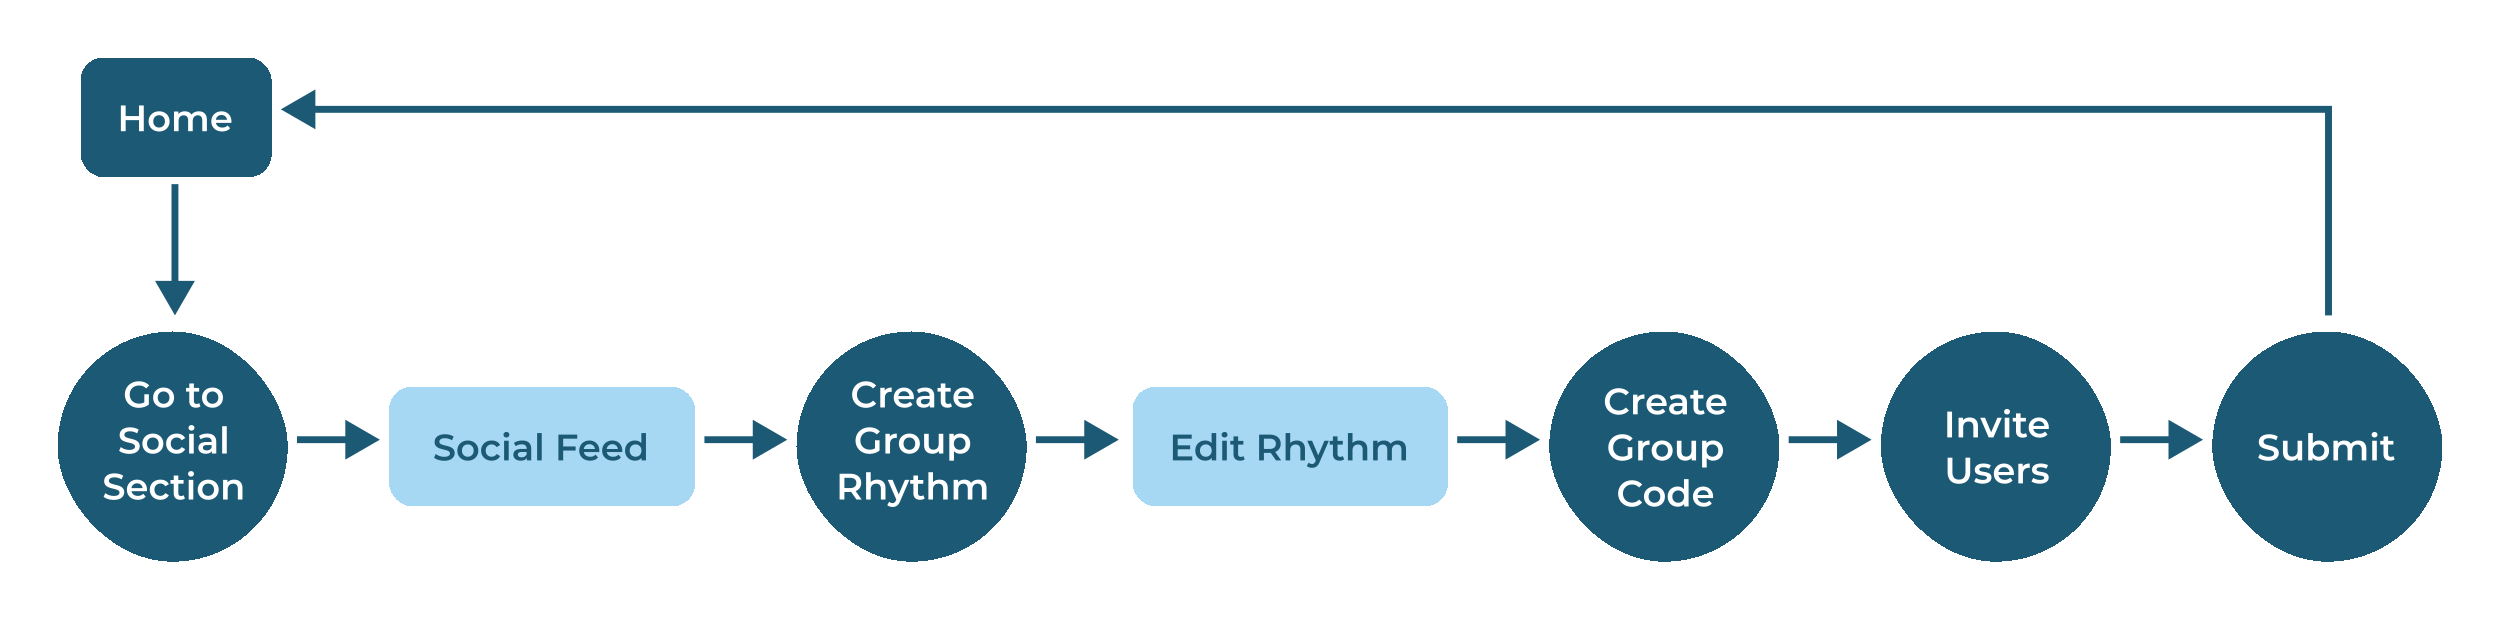 <svg xmlns="http://www.w3.org/2000/svg" width="1086" height="269" fill="none"><g filter="url(#a)"><rect width="100" height="100" x="25" y="141" fill="#1B5975" rx="50" shape-rendering="crispEdges"/><path fill="#fff" d="M62.699 171.76c-.72.416-1.504.576-2.304.576-2.368 0-4.048-1.664-4.048-3.936 0-2.32 1.68-3.936 4.064-3.936 1.2 0 2.208.4 3.088 1.28l1.312-1.28c-1.056-1.2-2.624-1.824-4.496-1.824-3.504 0-6.064 2.416-6.064 5.76s2.56 5.76 6.032 5.76c1.584 0 3.216-.48 4.384-1.424v-4.464h-1.968v3.488zm8.36 2.352c2.655 0 4.56-1.824 4.56-4.384 0-2.56-1.905-4.368-4.56-4.368-2.625 0-4.545 1.808-4.545 4.368 0 2.56 1.92 4.384 4.544 4.384zm0-1.712c-1.44 0-2.529-1.04-2.529-2.672 0-1.632 1.088-2.672 2.528-2.672 1.456 0 2.544 1.04 2.544 2.672 0 1.632-1.088 2.672-2.544 2.672zm15.47-.288c-.304.24-.704.352-1.12.352-.768 0-1.184-.448-1.184-1.28v-4.064h2.288v-1.6h-2.288v-1.952h-2v1.952h-1.408v1.6h1.408v4.112c0 1.888 1.072 2.88 2.944 2.88.72 0 1.44-.192 1.92-.576l-.56-1.424zm5.764 2c2.656 0 4.56-1.824 4.56-4.384 0-2.56-1.904-4.368-4.56-4.368-2.624 0-4.544 1.808-4.544 4.368 0 2.56 1.92 4.384 4.544 4.384zm0-1.712c-1.44 0-2.528-1.04-2.528-2.672 0-1.632 1.088-2.672 2.528-2.672 1.456 0 2.544 1.04 2.544 2.672 0 1.632-1.088 2.672-2.544 2.672zm-36.137 21.76c3.072 0 4.528-1.536 4.528-3.328 0-4.112-6.64-2.56-6.64-4.944 0-.848.704-1.52 2.432-1.52.976 0 2.08.288 3.088.88l.656-1.616c-.976-.64-2.384-.992-3.728-.992-3.072 0-4.512 1.536-4.512 3.344 0 4.16 6.656 2.576 6.656 4.992 0 .832-.736 1.456-2.48 1.456-1.376 0-2.8-.512-3.696-1.232l-.72 1.616c.928.8 2.672 1.344 4.416 1.344zm10.238-.048c2.656 0 4.56-1.824 4.56-4.384 0-2.56-1.904-4.368-4.56-4.368-2.624 0-4.544 1.808-4.544 4.368 0 2.56 1.92 4.384 4.544 4.384zm0-1.712c-1.44 0-2.528-1.04-2.528-2.672 0-1.632 1.088-2.672 2.528-2.672 1.456 0 2.544 1.04 2.544 2.672 0 1.632-1.088 2.672-2.544 2.672zm10.393 1.712c1.664 0 2.992-.72 3.648-2l-1.536-.896c-.512.816-1.28 1.184-2.128 1.184-1.472 0-2.592-1.008-2.592-2.672 0-1.648 1.12-2.672 2.592-2.672.848 0 1.616.368 2.128 1.184l1.536-.896c-.656-1.296-1.984-1.984-3.648-1.984-2.704 0-4.624 1.808-4.624 4.368 0 2.56 1.92 4.384 4.624 4.384zm6.385-10.064c.752 0 1.28-.544 1.28-1.248 0-.656-.544-1.152-1.28-1.152s-1.28.528-1.28 1.2c0 .672.544 1.2 1.28 1.2zM82.164 194h2v-8.544h-2V194zm7.889-8.64c-1.376 0-2.704.352-3.616 1.056l.784 1.456c.64-.528 1.632-.848 2.592-.848 1.424 0 2.128.688 2.128 1.856v.128h-2.208c-2.592 0-3.552 1.12-3.552 2.544 0 1.488 1.232 2.56 3.184 2.56 1.28 0 2.208-.416 2.688-1.152V194h1.888v-5.008c0-2.464-1.424-3.632-3.888-3.632zm-.272 7.296c-1.024 0-1.632-.464-1.632-1.184 0-.624.368-1.136 1.728-1.136h2.064v.992c-.336.88-1.184 1.328-2.16 1.328zM96.507 194h2v-11.872h-2V194zM49.43 214.16c3.072 0 4.528-1.536 4.528-3.328 0-4.112-6.64-2.56-6.64-4.944 0-.848.704-1.52 2.432-1.52.976 0 2.08.288 3.088.88l.656-1.616c-.976-.64-2.384-.992-3.728-.992-3.072 0-4.512 1.536-4.512 3.344 0 4.16 6.656 2.576 6.656 4.992 0 .832-.736 1.456-2.48 1.456-1.376 0-2.8-.512-3.696-1.232l-.72 1.616c.928.8 2.672 1.344 4.416 1.344zm14.43-4.384c0-2.672-1.823-4.416-4.32-4.416-2.543 0-4.415 1.824-4.415 4.368 0 2.544 1.856 4.384 4.72 4.384 1.472 0 2.672-.48 3.44-1.392l-1.072-1.232c-.608.624-1.36.928-2.32.928-1.488 0-2.528-.8-2.768-2.048h6.704a8.21 8.21 0 0 0 .032-.592zm-4.32-2.816c1.313 0 2.257.848 2.417 2.08h-4.848c.192-1.248 1.136-2.08 2.432-2.08zm10.162 7.152c1.664 0 2.992-.72 3.648-2l-1.536-.896c-.512.816-1.28 1.184-2.128 1.184-1.472 0-2.592-1.008-2.592-2.672 0-1.648 1.12-2.672 2.592-2.672.848 0 1.616.368 2.128 1.184l1.536-.896c-.656-1.296-1.984-1.984-3.648-1.984-2.704 0-4.624 1.808-4.624 4.368 0 2.56 1.92 4.384 4.624 4.384zm10.062-2c-.304.24-.704.352-1.12.352-.768 0-1.184-.448-1.184-1.28v-4.064h2.288v-1.6H77.46v-1.952h-2v1.952h-1.408v1.6h1.408v4.112c0 1.888 1.072 2.88 2.944 2.88.72 0 1.44-.192 1.92-.576l-.56-1.424zm3.213-8.064c.752 0 1.28-.544 1.28-1.248 0-.656-.544-1.152-1.28-1.152s-1.28.528-1.28 1.2c0 .672.544 1.2 1.28 1.2zM81.968 214h2v-8.544h-2V214zm8.465.112c2.656 0 4.56-1.824 4.56-4.384 0-2.56-1.904-4.368-4.56-4.368-2.624 0-4.544 1.808-4.544 4.368 0 2.56 1.92 4.384 4.544 4.384zm0-1.712c-1.44 0-2.528-1.04-2.528-2.672 0-1.632 1.088-2.672 2.528-2.672 1.456 0 2.544 1.04 2.544 2.672 0 1.632-1.088 2.672-2.544 2.672zm11.321-7.04c-1.248 0-2.288.416-2.944 1.2v-1.104h-1.904V214h2v-4.32c0-1.712.96-2.576 2.384-2.576 1.28 0 2.032.736 2.032 2.256V214h2v-4.896c0-2.576-1.52-3.744-3.568-3.744z"/></g><g filter="url(#b)"><rect width="100" height="100" x="346" y="141" fill="#1B5975" rx="50" shape-rendering="crispEdges"/><path fill="#fff" d="M376.149 174.16c1.84 0 3.408-.656 4.448-1.872l-1.344-1.28c-.816.896-1.824 1.328-2.992 1.328-2.32 0-4-1.632-4-3.936 0-2.304 1.68-3.936 4-3.936 1.168 0 2.176.432 2.992 1.312l1.344-1.264c-1.04-1.216-2.608-1.872-4.432-1.872-3.44 0-6 2.416-6 5.76s2.56 5.76 5.984 5.76zm8.153-7.456v-1.248h-1.904V174h2v-4.144c0-1.744.96-2.64 2.48-2.64.144 0 .288.016.464.048v-1.904c-1.424 0-2.464.448-3.04 1.344zm12.69 3.072c0-2.672-1.824-4.416-4.32-4.416-2.544 0-4.416 1.824-4.416 4.368 0 2.544 1.856 4.384 4.72 4.384 1.472 0 2.672-.48 3.44-1.392l-1.072-1.232c-.608.624-1.36.928-2.32.928-1.488 0-2.528-.8-2.768-2.048h6.704a8.21 8.21 0 0 0 .032-.592zm-4.32-2.816c1.312 0 2.256.848 2.416 2.08h-4.848c.192-1.248 1.136-2.08 2.432-2.08zm9.271-1.6c-1.376 0-2.704.352-3.616 1.056l.784 1.456c.64-.528 1.632-.848 2.592-.848 1.424 0 2.128.688 2.128 1.856v.128h-2.208c-2.592 0-3.552 1.12-3.552 2.544 0 1.488 1.232 2.56 3.184 2.56 1.28 0 2.208-.416 2.688-1.152V174h1.888v-5.008c0-2.464-1.424-3.632-3.888-3.632zm-.272 7.296c-1.024 0-1.632-.464-1.632-1.184 0-.624.368-1.136 1.728-1.136h2.064v.992c-.336.88-1.184 1.328-2.16 1.328zm11.303-.544c-.304.24-.704.352-1.12.352-.768 0-1.184-.448-1.184-1.28v-4.064h2.288v-1.6h-2.288v-1.952h-2v1.952h-1.408v1.6h1.408v4.112c0 1.888 1.072 2.88 2.944 2.88.72 0 1.44-.192 1.92-.576l-.56-1.424zm9.956-2.336c0-2.672-1.824-4.416-4.32-4.416-2.544 0-4.416 1.824-4.416 4.368 0 2.544 1.856 4.384 4.72 4.384 1.472 0 2.672-.48 3.44-1.392l-1.072-1.232c-.608.624-1.36.928-2.32.928-1.488 0-2.528-.8-2.768-2.048h6.704a8.21 8.21 0 0 0 .032-.592zm-4.32-2.816c1.312 0 2.256.848 2.416 2.08h-4.848c.192-1.248 1.136-2.08 2.432-2.08zm-38.505 24.8c-.72.416-1.504.576-2.304.576-2.368 0-4.048-1.664-4.048-3.936 0-2.32 1.68-3.936 4.064-3.936 1.2 0 2.208.4 3.088 1.28l1.312-1.28c-1.056-1.2-2.624-1.824-4.496-1.824-3.504 0-6.064 2.416-6.064 5.76s2.56 5.76 6.032 5.76c1.584 0 3.216-.48 4.384-1.424v-4.464h-1.968v3.488zm6.424-5.056v-1.248h-1.904V194h2v-4.144c0-1.744.96-2.64 2.48-2.64.144 0 .288.016.464.048v-1.904c-1.424 0-2.464.448-3.04 1.344zm8.498 7.408c2.656 0 4.56-1.824 4.56-4.384 0-2.56-1.904-4.368-4.56-4.368-2.624 0-4.544 1.808-4.544 4.368 0 2.56 1.92 4.384 4.544 4.384zm0-1.712c-1.44 0-2.528-1.04-2.528-2.672 0-1.632 1.088-2.672 2.528-2.672 1.456 0 2.544 1.04 2.544 2.672 0 1.632-1.088 2.672-2.544 2.672zm12.745-6.944v4.32c0 1.712-.944 2.576-2.336 2.576-1.264 0-2-.736-2-2.288v-4.608h-2v4.88c0 2.576 1.488 3.776 3.68 3.776 1.104 0 2.112-.416 2.752-1.2V194h1.904v-8.544h-2zm9.354-.096c-1.168 0-2.16.4-2.832 1.216v-1.12h-1.904v11.648h2v-4.144c.688.784 1.648 1.152 2.736 1.152 2.496 0 4.336-1.728 4.336-4.384 0-2.64-1.84-4.368-4.336-4.368zm-.224 7.04c-1.44 0-2.544-1.04-2.544-2.672 0-1.632 1.104-2.672 2.544-2.672s2.528 1.04 2.528 2.672c0 1.632-1.088 2.672-2.528 2.672zM374.291 214l-2.576-3.68c1.52-.592 2.384-1.84 2.384-3.536 0-2.48-1.824-3.984-4.768-3.984h-4.608V214h2.08v-3.264h2.528c.144 0 .288 0 .432-.016l2.288 3.28h2.24zm-2.288-7.216c0 1.408-.944 2.24-2.768 2.24h-2.432v-4.464h2.432c1.824 0 2.768.816 2.768 2.224zm9.079-1.424c-1.184 0-2.192.384-2.848 1.088v-4.32h-2V214h2v-4.32c0-1.712.96-2.576 2.384-2.576 1.28 0 2.032.736 2.032 2.256V214h2v-4.896c0-2.576-1.52-3.744-3.568-3.744zm12.029.096-2.704 6.32-2.688-6.32h-2.08l3.728 8.576-.144.336c-.384.848-.8 1.184-1.504 1.184a2.167 2.167 0 0 1-1.472-.592l-.8 1.472c.544.496 1.44.784 2.288.784 1.424 0 2.512-.592 3.296-2.528l4-9.232h-1.92zm7.98 6.656c-.304.24-.704.352-1.12.352-.768 0-1.184-.448-1.184-1.28v-4.064h2.288v-1.6h-2.288v-1.952h-2v1.952h-1.408v1.6h1.408v4.112c0 1.888 1.072 2.88 2.944 2.88.72 0 1.44-.192 1.92-.576l-.56-1.424zm7.053-6.752c-1.184 0-2.192.384-2.848 1.088v-4.32h-2V214h2v-4.32c0-1.712.96-2.576 2.384-2.576 1.28 0 2.032.736 2.032 2.256V214h2v-4.896c0-2.576-1.52-3.744-3.568-3.744zm16.89 0c-1.36 0-2.512.544-3.2 1.424-.592-.96-1.632-1.424-2.88-1.424-1.168 0-2.16.416-2.8 1.184v-1.088h-1.904V214h2v-4.336c0-1.696.896-2.56 2.224-2.56 1.216 0 1.92.736 1.92 2.256V214h2v-4.336c0-1.696.912-2.56 2.224-2.56 1.216 0 1.92.736 1.92 2.256V214h2v-4.896c0-2.576-1.44-3.744-3.504-3.744z"/></g><g filter="url(#c)"><rect width="100" height="100" x="673" y="141" fill="#1B5975" rx="50" shape-rendering="crispEdges"/><path fill="#fff" d="M703.149 177.16c1.84 0 3.408-.656 4.448-1.872l-1.344-1.28c-.816.896-1.824 1.328-2.992 1.328-2.32 0-4-1.632-4-3.936 0-2.304 1.68-3.936 4-3.936 1.168 0 2.176.432 2.992 1.312l1.344-1.264c-1.04-1.216-2.608-1.872-4.432-1.872-3.44 0-6 2.416-6 5.76s2.56 5.76 5.984 5.76zm8.153-7.456v-1.248h-1.904V177h2v-4.144c0-1.744.96-2.64 2.48-2.64.144 0 .288.016.464.048v-1.904c-1.424 0-2.464.448-3.04 1.344zm12.69 3.072c0-2.672-1.824-4.416-4.32-4.416-2.544 0-4.416 1.824-4.416 4.368 0 2.544 1.856 4.384 4.72 4.384 1.472 0 2.672-.48 3.44-1.392l-1.072-1.232c-.608.624-1.36.928-2.32.928-1.488 0-2.528-.8-2.768-2.048h6.704a8.21 8.21 0 0 0 .032-.592zm-4.32-2.816c1.312 0 2.256.848 2.416 2.08h-4.848c.192-1.248 1.136-2.08 2.432-2.08zm9.271-1.6c-1.376 0-2.704.352-3.616 1.056l.784 1.456c.64-.528 1.632-.848 2.592-.848 1.424 0 2.128.688 2.128 1.856v.128h-2.208c-2.592 0-3.552 1.12-3.552 2.544 0 1.488 1.232 2.56 3.184 2.56 1.28 0 2.208-.416 2.688-1.152V177h1.888v-5.008c0-2.464-1.424-3.632-3.888-3.632zm-.272 7.296c-1.024 0-1.632-.464-1.632-1.184 0-.624.368-1.136 1.728-1.136h2.064v.992c-.336.88-1.184 1.328-2.16 1.328zm11.303-.544c-.304.24-.704.352-1.12.352-.768 0-1.184-.448-1.184-1.28v-4.064h2.288v-1.6h-2.288v-1.952h-2v1.952h-1.408v1.6h1.408v4.112c0 1.888 1.072 2.88 2.944 2.88.72 0 1.44-.192 1.92-.576l-.56-1.424zm9.956-2.336c0-2.672-1.824-4.416-4.32-4.416-2.544 0-4.416 1.824-4.416 4.368 0 2.544 1.856 4.384 4.72 4.384 1.472 0 2.672-.48 3.44-1.392l-1.072-1.232c-.608.624-1.36.928-2.32.928-1.488 0-2.528-.8-2.768-2.048h6.704a8.21 8.21 0 0 0 .032-.592zm-4.32-2.816c1.312 0 2.256.848 2.416 2.08h-4.848c.192-1.248 1.136-2.08 2.432-2.08zm-38.505 24.8c-.72.416-1.504.576-2.304.576-2.368 0-4.048-1.664-4.048-3.936 0-2.32 1.68-3.936 4.064-3.936 1.2 0 2.208.4 3.088 1.28l1.312-1.28c-1.056-1.2-2.624-1.824-4.496-1.824-3.504 0-6.064 2.416-6.064 5.76s2.56 5.76 6.032 5.76c1.584 0 3.216-.48 4.384-1.424v-4.464h-1.968v3.488zm6.424-5.056v-1.248h-1.904V197h2v-4.144c0-1.744.96-2.64 2.48-2.64.144 0 .288.016.464.048v-1.904c-1.424 0-2.464.448-3.04 1.344zm8.498 7.408c2.656 0 4.56-1.824 4.56-4.384 0-2.56-1.904-4.368-4.56-4.368-2.624 0-4.544 1.808-4.544 4.368 0 2.56 1.92 4.384 4.544 4.384zm0-1.712c-1.44 0-2.528-1.04-2.528-2.672 0-1.632 1.088-2.672 2.528-2.672 1.456 0 2.544 1.04 2.544 2.672 0 1.632-1.088 2.672-2.544 2.672zm12.745-6.944v4.32c0 1.712-.944 2.576-2.336 2.576-1.264 0-2-.736-2-2.288v-4.608h-2v4.88c0 2.576 1.488 3.776 3.68 3.776 1.104 0 2.112-.416 2.752-1.2V197h1.904v-8.544h-2zm9.354-.096c-1.168 0-2.16.4-2.832 1.216v-1.12h-1.904v11.648h2v-4.144c.688.784 1.648 1.152 2.736 1.152 2.496 0 4.336-1.728 4.336-4.384 0-2.64-1.84-4.368-4.336-4.368zm-.224 7.04c-1.44 0-2.544-1.04-2.544-2.672 0-1.632 1.104-2.672 2.544-2.672s2.528 1.04 2.528 2.672c0 1.632-1.088 2.672-2.528 2.672zm-34.995 21.76c1.84 0 3.408-.656 4.448-1.872l-1.344-1.28c-.816.896-1.824 1.328-2.992 1.328-2.32 0-4-1.632-4-3.936 0-2.304 1.68-3.936 4-3.936 1.168 0 2.176.432 2.992 1.312l1.344-1.264c-1.04-1.216-2.608-1.872-4.432-1.872-3.44 0-6 2.416-6 5.76s2.56 5.76 5.984 5.76zm9.776-.048c2.656 0 4.56-1.824 4.56-4.384 0-2.56-1.904-4.368-4.56-4.368-2.624 0-4.544 1.808-4.544 4.368 0 2.56 1.92 4.384 4.544 4.384zm0-1.712c-1.44 0-2.528-1.04-2.528-2.672 0-1.632 1.088-2.672 2.528-2.672 1.456 0 2.544 1.04 2.544 2.672 0 1.632-1.088 2.672-2.544 2.672zm12.841-10.272v4.384c-.672-.784-1.648-1.152-2.752-1.152-2.48 0-4.32 1.712-4.32 4.368 0 2.656 1.84 4.384 4.32 4.384 1.168 0 2.16-.4 2.832-1.216V217h1.92v-11.872h-2zm-2.512 10.272c-1.44 0-2.544-1.04-2.544-2.672 0-1.632 1.104-2.672 2.544-2.672s2.544 1.04 2.544 2.672c0 1.632-1.104 2.672-2.544 2.672zm15.16-2.624c0-2.672-1.824-4.416-4.32-4.416-2.544 0-4.416 1.824-4.416 4.368 0 2.544 1.856 4.384 4.72 4.384 1.472 0 2.672-.48 3.44-1.392l-1.072-1.232c-.608.624-1.36.928-2.32.928-1.488 0-2.528-.8-2.768-2.048h6.704a8.21 8.21 0 0 0 .032-.592zm-4.32-2.816c1.312 0 2.256.848 2.416 2.08h-4.848c.192-1.248 1.136-2.08 2.432-2.08z"/></g><g filter="url(#d)"><rect width="100" height="100" x="817" y="141" fill="#1B5975" rx="50" shape-rendering="crispEdges"/><path fill="#fff" d="M845.887 187h2.08v-11.2h-2.08V187zm9.765-8.64c-1.248 0-2.288.416-2.944 1.2v-1.104h-1.904V187h2v-4.32c0-1.712.96-2.576 2.384-2.576 1.28 0 2.032.736 2.032 2.256V187h2v-4.896c0-2.576-1.52-3.744-3.568-3.744zm12.029.096-2.736 6.336-2.656-6.336h-2.08l3.664 8.544h2.064l3.664-8.544h-1.92zm4.178-1.408c.752 0 1.28-.544 1.28-1.248 0-.656-.544-1.152-1.28-1.152s-1.28.528-1.28 1.2c0 .672.544 1.2 1.28 1.2zM870.851 187h2v-8.544h-2V187zm9.201-1.888c-.304.24-.704.352-1.12.352-.768 0-1.184-.448-1.184-1.28v-4.064h2.288v-1.6h-2.288v-1.952h-2v1.952h-1.408v1.6h1.408v4.112c0 1.888 1.072 2.88 2.944 2.88.72 0 1.44-.192 1.92-.576l-.56-1.424zm9.956-2.336c0-2.672-1.824-4.416-4.32-4.416-2.544 0-4.416 1.824-4.416 4.368 0 2.544 1.856 4.384 4.72 4.384 1.472 0 2.672-.48 3.44-1.392l-1.072-1.232c-.608.624-1.36.928-2.32.928-1.488 0-2.528-.8-2.768-2.048h6.704a8.21 8.21 0 0 0 .032-.592zm-4.32-2.816c1.312 0 2.256.848 2.416 2.08h-4.848c.192-1.248 1.136-2.08 2.432-2.08zm-34.727 27.2c3.056 0 4.896-1.776 4.896-5.04v-6.32h-2.048v6.24c0 2.304-1.024 3.296-2.832 3.296-1.808 0-2.848-.992-2.848-3.296v-6.24h-2.08v6.32c0 3.264 1.84 5.04 4.912 5.04zm10.257-.048c2.4 0 3.872-1.04 3.872-2.64 0-3.344-5.28-1.808-5.28-3.536 0-.56.576-.96 1.792-.96.816 0 1.632.16 2.448.64l.768-1.52c-.768-.464-2.064-.736-3.2-.736-2.304 0-3.76 1.056-3.76 2.672 0 3.408 5.28 1.872 5.28 3.504 0 .592-.528.944-1.792.944-1.072 0-2.224-.352-2.976-.848l-.768 1.52c.768.544 2.192.96 3.616.96zm13.626-4.336c0-2.672-1.824-4.416-4.32-4.416-2.544 0-4.416 1.824-4.416 4.368 0 2.544 1.856 4.384 4.72 4.384 1.472 0 2.672-.48 3.44-1.392l-1.072-1.232c-.608.624-1.36.928-2.32.928-1.488 0-2.528-.8-2.768-2.048h6.704a8.21 8.21 0 0 0 .032-.592zm-4.32-2.816c1.312 0 2.256.848 2.416 2.08h-4.848c.192-1.248 1.136-2.08 2.432-2.08zm8.145-.256v-1.248h-1.904V207h2v-4.144c0-1.744.96-2.64 2.48-2.64.144 0 .288.016.464.048v-1.904c-1.424 0-2.464.448-3.04 1.344zm7.408 7.408c2.4 0 3.872-1.04 3.872-2.64 0-3.344-5.28-1.808-5.28-3.536 0-.56.576-.96 1.792-.96.816 0 1.632.16 2.448.64l.768-1.52c-.768-.464-2.064-.736-3.2-.736-2.304 0-3.76 1.056-3.76 2.672 0 3.408 5.28 1.872 5.28 3.504 0 .592-.528.944-1.792.944-1.072 0-2.224-.352-2.976-.848l-.768 1.52c.768.544 2.192.96 3.616.96z"/></g><g filter="url(#e)"><rect width="100" height="100" x="961" y="141" fill="#1B5975" rx="50" shape-rendering="crispEdges"/><path fill="#fff" d="M985.39 197.16c3.072 0 4.528-1.536 4.528-3.328 0-4.112-6.64-2.56-6.64-4.944 0-.848.704-1.52 2.432-1.52.976 0 2.08.288 3.088.88l.656-1.616c-.976-.64-2.384-.992-3.728-.992-3.072 0-4.512 1.536-4.512 3.344 0 4.16 6.656 2.576 6.656 4.992 0 .832-.736 1.456-2.48 1.456-1.376 0-2.8-.512-3.696-1.232l-.72 1.616c.928.8 2.672 1.344 4.416 1.344zm12.671-8.704v4.32c0 1.712-.944 2.576-2.336 2.576-1.264 0-2-.736-2-2.288v-4.608h-2v4.88c0 2.576 1.488 3.776 3.68 3.776 1.104 0 2.112-.416 2.752-1.2V197h1.903v-8.544h-1.999zm9.359-.096c-1.09 0-2.05.368-2.74 1.136v-4.368h-2V197h1.9v-1.104c.68.816 1.67 1.216 2.84 1.216 2.49 0 4.33-1.728 4.33-4.384 0-2.656-1.84-4.368-4.33-4.368zm-.23 7.04c-1.44 0-2.54-1.04-2.54-2.672 0-1.632 1.1-2.672 2.54-2.672s2.53 1.04 2.53 2.672c0 1.632-1.09 2.672-2.53 2.672zm17.24-7.04c-1.36 0-2.51.544-3.2 1.424-.59-.96-1.63-1.424-2.88-1.424-1.17 0-2.16.416-2.8 1.184v-1.088h-1.9V197h2v-4.336c0-1.696.89-2.56 2.22-2.56 1.22 0 1.92.736 1.92 2.256V197h2v-4.336c0-1.696.91-2.56 2.23-2.56 1.21 0 1.92.736 1.92 2.256V197h2v-4.896c0-2.576-1.44-3.744-3.51-3.744zm7.07-1.312c.75 0 1.28-.544 1.28-1.248 0-.656-.54-1.152-1.28-1.152s-1.28.528-1.28 1.2c0 .672.54 1.2 1.28 1.2zm-1.01 9.952h2v-8.544h-2V197zm9.2-1.888c-.3.24-.7.352-1.12.352-.77 0-1.18-.448-1.18-1.28v-4.064h2.29v-1.6h-2.29v-1.952h-2v1.952h-1.41v1.6h1.41v4.112c0 1.888 1.07 2.88 2.94 2.88.72 0 1.44-.192 1.92-.576l-.56-1.424z"/></g><g filter="url(#f)"><rect width="133" height="52" x="169" y="165" fill="#A7D8F3" rx="10" shape-rendering="crispEdges"/><path fill="#1B5975" d="M192.976 197.16a8.638 8.638 0 0 1-2.512-.368c-.8-.245-1.435-.571-1.904-.976l.72-1.616c.459.363 1.019.661 1.68.896a6.342 6.342 0 0 0 2.016.336c.832 0 1.451-.133 1.856-.4.416-.267.624-.619.624-1.056a.988.988 0 0 0-.352-.784 2.273 2.273 0 0 0-.864-.496 19.44 19.44 0 0 0-1.44-.4c-.853-.203-1.547-.405-2.08-.608a3.52 3.52 0 0 1-1.36-.944c-.373-.437-.56-1.024-.56-1.76 0-.619.165-1.179.496-1.68.341-.512.848-.917 1.52-1.216.683-.299 1.515-.448 2.496-.448.683 0 1.355.085 2.016.256.661.171 1.232.416 1.712.736l-.656 1.616a6.47 6.47 0 0 0-1.536-.656 5.759 5.759 0 0 0-1.552-.224c-.821 0-1.435.139-1.84.416-.395.277-.592.645-.592 1.104 0 .32.112.581.336.784.235.203.528.363.88.48.352.117.832.251 1.44.4.832.192 1.515.395 2.048.608a3.37 3.37 0 0 1 1.36.944c.384.427.576 1.003.576 1.728 0 .619-.171 1.179-.512 1.68-.331.501-.837.901-1.52 1.2-.683.299-1.515.448-2.496.448zm10.239-.048c-.864 0-1.643-.187-2.336-.56a4.147 4.147 0 0 1-1.632-1.552c-.384-.672-.576-1.429-.576-2.272 0-.843.192-1.595.576-2.256a4.147 4.147 0 0 1 1.632-1.552c.693-.373 1.472-.56 2.336-.56.874 0 1.658.187 2.352.56a4.047 4.047 0 0 1 1.616 1.552c.394.661.592 1.413.592 2.256 0 .843-.198 1.6-.592 2.272a4.047 4.047 0 0 1-1.616 1.552c-.694.373-1.478.56-2.352.56zm0-1.712c.736 0 1.344-.245 1.824-.736s.72-1.136.72-1.936-.24-1.445-.72-1.936c-.48-.491-1.088-.736-1.824-.736s-1.344.245-1.824.736c-.47.491-.704 1.136-.704 1.936s.234 1.445.704 1.936c.48.491 1.088.736 1.824.736zm10.392 1.712c-.885 0-1.68-.187-2.384-.56a4.131 4.131 0 0 1-1.648-1.552c-.395-.672-.592-1.429-.592-2.272 0-.843.197-1.595.592-2.256a4.16 4.16 0 0 1 1.632-1.552c.704-.373 1.504-.56 2.4-.56.843 0 1.579.171 2.208.512a3.31 3.31 0 0 1 1.44 1.472l-1.536.896a2.359 2.359 0 0 0-.928-.88 2.416 2.416 0 0 0-1.2-.304c-.747 0-1.365.245-1.856.736-.491.48-.736 1.125-.736 1.936 0 .811.24 1.461.72 1.952.491.48 1.115.72 1.872.72.437 0 .837-.096 1.2-.288.373-.203.683-.501.928-.896l1.536.896a3.5 3.5 0 0 1-1.456 1.488c-.629.341-1.36.512-2.192.512zm5.377-8.656h2V197h-2v-8.544zm1.008-1.408a1.3 1.3 0 0 1-.912-.336 1.151 1.151 0 0 1-.368-.864 1.1 1.1 0 0 1 .368-.848c.245-.235.549-.352.912-.352a1.3 1.3 0 0 1 .912.336c.245.213.368.485.368.816 0 .352-.123.651-.368.896-.235.235-.539.352-.912.352zm6.881 1.312c1.259 0 2.219.304 2.88.912.672.597 1.008 1.504 1.008 2.72V197h-1.888v-1.04c-.245.373-.597.661-1.056.864-.448.192-.992.288-1.632.288-.64 0-1.2-.107-1.68-.32-.48-.224-.853-.528-1.12-.912a2.388 2.388 0 0 1-.384-1.328c0-.768.283-1.381.848-1.84.576-.469 1.477-.704 2.704-.704h2.208v-.128c0-.597-.181-1.056-.544-1.376-.352-.32-.88-.48-1.584-.48-.48 0-.955.075-1.424.224a3.474 3.474 0 0 0-1.168.624l-.784-1.456c.448-.341.987-.603 1.616-.784a7.2 7.2 0 0 1 2-.272zm-.272 7.296c.501 0 .944-.112 1.328-.336.395-.235.672-.565.832-.992v-.992h-2.064c-1.152 0-1.728.379-1.728 1.136 0 .363.144.651.432.864.288.213.688.32 1.2.32zm6.727-10.528h2V197h-2v-11.872zm11.319 2.416v3.408h5.408v1.76h-5.408V197h-2.08v-11.2h8.176v1.744h-6.096zm15.713 5.232c0 .139-.011.336-.032.592h-6.704c.117.629.421 1.131.912 1.504.501.363 1.12.544 1.856.544.938 0 1.712-.309 2.32-.928l1.072 1.232c-.384.459-.87.805-1.456 1.04-.587.235-1.248.352-1.984.352-.939 0-1.766-.187-2.48-.56A4.098 4.098 0 0 1 252.2 195c-.384-.672-.576-1.429-.576-2.272 0-.832.186-1.579.56-2.24a4.067 4.067 0 0 1 1.584-1.568c.672-.373 1.429-.56 2.272-.56.832 0 1.573.187 2.224.56.661.363 1.173.88 1.536 1.552.373.661.56 1.429.56 2.304zm-4.32-2.816c-.64 0-1.184.192-1.632.576-.438.373-.704.875-.8 1.504h4.848c-.086-.619-.347-1.12-.784-1.504-.438-.384-.982-.576-1.632-.576zm14.273 2.816c0 .139-.011.336-.032.592h-6.704c.117.629.421 1.131.912 1.504.501.363 1.12.544 1.856.544.938 0 1.712-.309 2.32-.928l1.072 1.232c-.384.459-.87.805-1.456 1.04-.587.235-1.248.352-1.984.352-.939 0-1.766-.187-2.48-.56a4.098 4.098 0 0 1-1.664-1.552c-.384-.672-.576-1.429-.576-2.272 0-.832.186-1.579.56-2.24a4.067 4.067 0 0 1 1.584-1.568c.672-.373 1.429-.56 2.272-.56.832 0 1.573.187 2.224.56.661.363 1.173.88 1.536 1.552.373.661.56 1.429.56 2.304zm-4.32-2.816c-.64 0-1.184.192-1.632.576-.438.373-.704.875-.8 1.504h4.848c-.086-.619-.347-1.12-.784-1.504-.438-.384-.982-.576-1.632-.576zm14.609-4.832V197h-1.92v-1.104a3.09 3.09 0 0 1-1.232.912 4.067 4.067 0 0 1-1.6.304c-.821 0-1.563-.181-2.224-.544a3.938 3.938 0 0 1-1.536-1.536c-.373-.672-.56-1.44-.56-2.304 0-.864.187-1.627.56-2.288a3.938 3.938 0 0 1 1.536-1.536c.661-.363 1.403-.544 2.224-.544.565 0 1.083.096 1.552.288.469.192.869.48 1.2.864v-4.384h2zM276.09 195.4c.48 0 .912-.107 1.296-.32a2.43 2.43 0 0 0 .912-.944c.224-.405.336-.875.336-1.408 0-.533-.112-1.003-.336-1.408a2.315 2.315 0 0 0-.912-.928 2.524 2.524 0 0 0-1.296-.336c-.48 0-.912.112-1.296.336a2.315 2.315 0 0 0-.912.928c-.224.405-.336.875-.336 1.408 0 .533.112 1.003.336 1.408.224.405.528.72.912.944.384.213.816.32 1.296.32z"/></g><g filter="url(#g)"><rect width="137" height="52" x="492" y="165" fill="#A7D8F3" rx="10" shape-rendering="crispEdges"/><path fill="#1B5975" d="M517.904 195.256V197h-8.4v-11.2h8.176v1.744h-6.096v2.912h5.408v1.712h-5.408v3.088h6.32zm10.417-10.128V197h-1.92v-1.104a3.096 3.096 0 0 1-1.232.912 4.07 4.07 0 0 1-1.6.304c-.822 0-1.563-.181-2.224-.544a3.938 3.938 0 0 1-1.536-1.536c-.374-.672-.56-1.44-.56-2.304 0-.864.186-1.627.56-2.288a3.938 3.938 0 0 1 1.536-1.536c.661-.363 1.402-.544 2.224-.544.565 0 1.082.096 1.552.288.469.192.869.48 1.2.864v-4.384h2zm-4.512 10.272c.48 0 .912-.107 1.296-.32a2.43 2.43 0 0 0 .912-.944c.224-.405.336-.875.336-1.408 0-.533-.112-1.003-.336-1.408a2.315 2.315 0 0 0-.912-.928 2.524 2.524 0 0 0-1.296-.336c-.48 0-.912.112-1.296.336a2.315 2.315 0 0 0-.912.928c-.224.405-.336.875-.336 1.408 0 .533.112 1.003.336 1.408.224.405.528.72.912.944.384.213.816.32 1.296.32zm7.128-6.944h2V197h-2v-8.544zm1.008-1.408a1.3 1.3 0 0 1-.912-.336 1.151 1.151 0 0 1-.368-.864 1.1 1.1 0 0 1 .368-.848c.245-.235.549-.352.912-.352a1.3 1.3 0 0 1 .912.336c.245.213.368.485.368.816 0 .352-.123.651-.368.896-.235.235-.539.352-.912.352zm8.753 9.488a2.355 2.355 0 0 1-.864.432 3.774 3.774 0 0 1-1.056.144c-.939 0-1.664-.245-2.176-.736-.512-.491-.768-1.205-.768-2.144v-4.112h-1.408v-1.6h1.408v-1.952h2v1.952h2.288v1.6h-2.288v4.064c0 .416.101.736.304.96.203.213.496.32.88.32.448 0 .821-.117 1.12-.352l.56 1.424zm13.587.464-2.288-3.28c-.096.011-.24.016-.432.016h-2.528V197h-2.08v-11.2h4.608c.971 0 1.813.16 2.528.48.725.32 1.28.779 1.664 1.376.384.597.576 1.307.576 2.128 0 .843-.208 1.568-.624 2.176-.405.608-.992 1.061-1.76 1.36l2.576 3.68h-2.24zm-.048-7.216c0-.715-.235-1.264-.704-1.648-.469-.384-1.157-.576-2.064-.576h-2.432v4.464h2.432c.907 0 1.595-.192 2.064-.576.469-.395.704-.949.704-1.664zm9.079-1.424c1.078 0 1.942.315 2.592.944.651.629.976 1.563.976 2.8V197h-2v-4.64c0-.747-.176-1.307-.528-1.68-.352-.384-.853-.576-1.504-.576-.736 0-1.317.224-1.744.672-.426.437-.64 1.072-.64 1.904V197h-2v-11.872h2v4.32a3.184 3.184 0 0 1 1.216-.8 4.446 4.446 0 0 1 1.632-.288zm13.949.096-4 9.232c-.373.928-.827 1.579-1.36 1.952-.533.384-1.179.576-1.936.576-.427 0-.848-.069-1.264-.208a2.806 2.806 0 0 1-1.024-.576l.8-1.472c.192.181.416.325.672.432.267.107.533.16.8.16.352 0 .64-.091.864-.272.235-.181.448-.485.64-.912l.144-.336-3.728-8.576h2.08l2.688 6.32 2.704-6.32h1.92zm6.621 8.08a2.355 2.355 0 0 1-.864.432 3.774 3.774 0 0 1-1.056.144c-.939 0-1.664-.245-2.177-.736-.511-.491-.767-1.205-.767-2.144v-4.112h-1.408v-1.6h1.408v-1.952h2v1.952h2.288v1.6h-2.288v4.064c0 .416.101.736.304.96.202.213.496.32.88.32.448 0 .821-.117 1.12-.352l.56 1.424zm6.493-8.176c1.077 0 1.941.315 2.592.944.65.629.976 1.563.976 2.8V197h-2v-4.64c0-.747-.176-1.307-.528-1.68-.352-.384-.854-.576-1.504-.576-.736 0-1.318.224-1.744.672-.427.437-.64 1.072-.64 1.904V197h-2v-11.872h2v4.32c.33-.352.736-.619 1.216-.8a4.439 4.439 0 0 1 1.632-.288zm16.889 0c1.077 0 1.931.315 2.56.944.629.619.944 1.552.944 2.8V197h-2v-4.64c0-.747-.165-1.307-.496-1.68-.331-.384-.805-.576-1.424-.576-.672 0-1.211.224-1.616.672-.405.437-.608 1.067-.608 1.888V197h-2v-4.64c0-.747-.165-1.307-.496-1.68-.331-.384-.805-.576-1.424-.576-.683 0-1.227.219-1.632.656-.395.437-.592 1.072-.592 1.904V197h-2v-8.544h1.904v1.088c.32-.384.72-.677 1.2-.88a4.067 4.067 0 0 1 1.6-.304c.64 0 1.205.123 1.696.368a2.71 2.71 0 0 1 1.184 1.056 3.486 3.486 0 0 1 1.36-1.04 4.34 4.34 0 0 1 1.84-.384z"/></g><path fill="#1B5975" d="m957 191-15-8.66v17.32l15-8.66zm-36 1.5h22.5v-3H921v3zM486 191l-15-8.66v17.32l15-8.66zm-36 1.5h22.5v-3H450v3z"/><g filter="url(#h)"><rect width="83" height="52" x="35" y="22" fill="#1B5975" rx="10" shape-rendering="crispEdges"/><path fill="#fff" d="M60.376 42.8v4.624h-5.792V42.8h-2.08V54h2.08v-4.8h5.792V54h2.08V42.8h-2.08zm8.73 11.312c2.655 0 4.56-1.824 4.56-4.384 0-2.56-1.905-4.368-4.56-4.368-2.625 0-4.545 1.808-4.545 4.368 0 2.56 1.92 4.384 4.544 4.384zm0-1.712c-1.44 0-2.529-1.04-2.529-2.672 0-1.632 1.088-2.672 2.528-2.672 1.456 0 2.544 1.04 2.544 2.672 0 1.632-1.088 2.672-2.544 2.672zm17.256-7.04c-1.36 0-2.512.544-3.2 1.424-.592-.96-1.632-1.424-2.88-1.424-1.168 0-2.16.416-2.8 1.184v-1.088h-1.904V54h2v-4.336c0-1.696.896-2.56 2.224-2.56 1.216 0 1.92.736 1.92 2.256V54h2v-4.336c0-1.696.912-2.56 2.224-2.56 1.216 0 1.92.736 1.92 2.256V54h2v-4.896c0-2.576-1.44-3.744-3.504-3.744zm14.17 4.416c0-2.672-1.825-4.416-4.32-4.416-2.544 0-4.416 1.824-4.416 4.368 0 2.544 1.855 4.384 4.72 4.384 1.471 0 2.671-.48 3.44-1.392l-1.073-1.232c-.608.624-1.36.928-2.32.928-1.487 0-2.528-.8-2.767-2.048h6.704a8.21 8.21 0 0 0 .032-.592zm-4.32-2.816c1.311 0 2.255.848 2.415 2.08H93.78c.192-1.248 1.135-2.08 2.431-2.08z"/></g><path fill="#1B5975" d="m76 137 8.66-15H67.34L76 137zm-1.5-57v43.5h3V80h-3zM165 191l-15-8.66v17.32l15-8.66zm-36 1.5h22.5v-3H129v3zm213-1.5-15-8.66v17.32l15-8.66zm-36 1.5h22.5v-3H306v3zm363-1.5-15-8.66v17.32l15-8.66zm-36 1.5h22.5v-3H633v3zm180-1.5-15-8.66v17.32l15-8.66zm-36 1.5h22.5v-3H777v3zm234.5-145h1.5V46h-1.5v1.5zm-889.5 0 15 8.66V38.84l-15 8.66zm891 89.5V47.5h-3V137h3zm-1.5-91h-876v3h876v-3z"/><defs><filter id="a" width="150" height="150" x="0" y="119" color-interpolation-filters="sRGB" filterUnits="userSpaceOnUse"><feFlood flood-opacity="0" result="BackgroundImageFix"/><feColorMatrix in="SourceAlpha" result="hardAlpha" values="0 0 0 0 0 0 0 0 0 0 0 0 0 0 0 0 0 0 127 0"/><feOffset dy="3"/><feGaussianBlur stdDeviation="12.5"/><feComposite in2="hardAlpha" operator="out"/><feColorMatrix values="0 0 0 0 0.416 0 0 0 0 0.769 0 0 0 0 0.984 0 0 0 0.35 0"/><feBlend in2="BackgroundImageFix" result="effect1_dropShadow_2614_5336"/><feBlend in="SourceGraphic" in2="effect1_dropShadow_2614_5336" result="shape"/></filter><filter id="b" width="150" height="150" x="321" y="119" color-interpolation-filters="sRGB" filterUnits="userSpaceOnUse"><feFlood flood-opacity="0" result="BackgroundImageFix"/><feColorMatrix in="SourceAlpha" result="hardAlpha" values="0 0 0 0 0 0 0 0 0 0 0 0 0 0 0 0 0 0 127 0"/><feOffset dy="3"/><feGaussianBlur stdDeviation="12.5"/><feComposite in2="hardAlpha" operator="out"/><feColorMatrix values="0 0 0 0 0.416 0 0 0 0 0.769 0 0 0 0 0.984 0 0 0 0.35 0"/><feBlend in2="BackgroundImageFix" result="effect1_dropShadow_2614_5336"/><feBlend in="SourceGraphic" in2="effect1_dropShadow_2614_5336" result="shape"/></filter><filter id="c" width="150" height="150" x="648" y="119" color-interpolation-filters="sRGB" filterUnits="userSpaceOnUse"><feFlood flood-opacity="0" result="BackgroundImageFix"/><feColorMatrix in="SourceAlpha" result="hardAlpha" values="0 0 0 0 0 0 0 0 0 0 0 0 0 0 0 0 0 0 127 0"/><feOffset dy="3"/><feGaussianBlur stdDeviation="12.5"/><feComposite in2="hardAlpha" operator="out"/><feColorMatrix values="0 0 0 0 0.416 0 0 0 0 0.769 0 0 0 0 0.984 0 0 0 0.35 0"/><feBlend in2="BackgroundImageFix" result="effect1_dropShadow_2614_5336"/><feBlend in="SourceGraphic" in2="effect1_dropShadow_2614_5336" result="shape"/></filter><filter id="d" width="150" height="150" x="792" y="119" color-interpolation-filters="sRGB" filterUnits="userSpaceOnUse"><feFlood flood-opacity="0" result="BackgroundImageFix"/><feColorMatrix in="SourceAlpha" result="hardAlpha" values="0 0 0 0 0 0 0 0 0 0 0 0 0 0 0 0 0 0 127 0"/><feOffset dy="3"/><feGaussianBlur stdDeviation="12.5"/><feComposite in2="hardAlpha" operator="out"/><feColorMatrix values="0 0 0 0 0.416 0 0 0 0 0.769 0 0 0 0 0.984 0 0 0 0.35 0"/><feBlend in2="BackgroundImageFix" result="effect1_dropShadow_2614_5336"/><feBlend in="SourceGraphic" in2="effect1_dropShadow_2614_5336" result="shape"/></filter><filter id="e" width="150" height="150" x="936" y="119" color-interpolation-filters="sRGB" filterUnits="userSpaceOnUse"><feFlood flood-opacity="0" result="BackgroundImageFix"/><feColorMatrix in="SourceAlpha" result="hardAlpha" values="0 0 0 0 0 0 0 0 0 0 0 0 0 0 0 0 0 0 127 0"/><feOffset dy="3"/><feGaussianBlur stdDeviation="12.5"/><feComposite in2="hardAlpha" operator="out"/><feColorMatrix values="0 0 0 0 0.416 0 0 0 0 0.769 0 0 0 0 0.984 0 0 0 0.35 0"/><feBlend in2="BackgroundImageFix" result="effect1_dropShadow_2614_5336"/><feBlend in="SourceGraphic" in2="effect1_dropShadow_2614_5336" result="shape"/></filter><filter id="f" width="183" height="102" x="144" y="143" color-interpolation-filters="sRGB" filterUnits="userSpaceOnUse"><feFlood flood-opacity="0" result="BackgroundImageFix"/><feColorMatrix in="SourceAlpha" result="hardAlpha" values="0 0 0 0 0 0 0 0 0 0 0 0 0 0 0 0 0 0 127 0"/><feOffset dy="3"/><feGaussianBlur stdDeviation="12.5"/><feComposite in2="hardAlpha" operator="out"/><feColorMatrix values="0 0 0 0 0.416 0 0 0 0 0.769 0 0 0 0 0.984 0 0 0 0.35 0"/><feBlend in2="BackgroundImageFix" result="effect1_dropShadow_2614_5336"/><feBlend in="SourceGraphic" in2="effect1_dropShadow_2614_5336" result="shape"/></filter><filter id="g" width="187" height="102" x="467" y="143" color-interpolation-filters="sRGB" filterUnits="userSpaceOnUse"><feFlood flood-opacity="0" result="BackgroundImageFix"/><feColorMatrix in="SourceAlpha" result="hardAlpha" values="0 0 0 0 0 0 0 0 0 0 0 0 0 0 0 0 0 0 127 0"/><feOffset dy="3"/><feGaussianBlur stdDeviation="12.5"/><feComposite in2="hardAlpha" operator="out"/><feColorMatrix values="0 0 0 0 0.416 0 0 0 0 0.769 0 0 0 0 0.984 0 0 0 0.35 0"/><feBlend in2="BackgroundImageFix" result="effect1_dropShadow_2614_5336"/><feBlend in="SourceGraphic" in2="effect1_dropShadow_2614_5336" result="shape"/></filter><filter id="h" width="133" height="102" x="10" y="0" color-interpolation-filters="sRGB" filterUnits="userSpaceOnUse"><feFlood flood-opacity="0" result="BackgroundImageFix"/><feColorMatrix in="SourceAlpha" result="hardAlpha" values="0 0 0 0 0 0 0 0 0 0 0 0 0 0 0 0 0 0 127 0"/><feOffset dy="3"/><feGaussianBlur stdDeviation="12.5"/><feComposite in2="hardAlpha" operator="out"/><feColorMatrix values="0 0 0 0 0 0 0 0 0 0.278 0 0 0 0 0.467 0 0 0 0.25 0"/><feBlend in2="BackgroundImageFix" result="effect1_dropShadow_2614_5336"/><feBlend in="SourceGraphic" in2="effect1_dropShadow_2614_5336" result="shape"/></filter></defs></svg>
